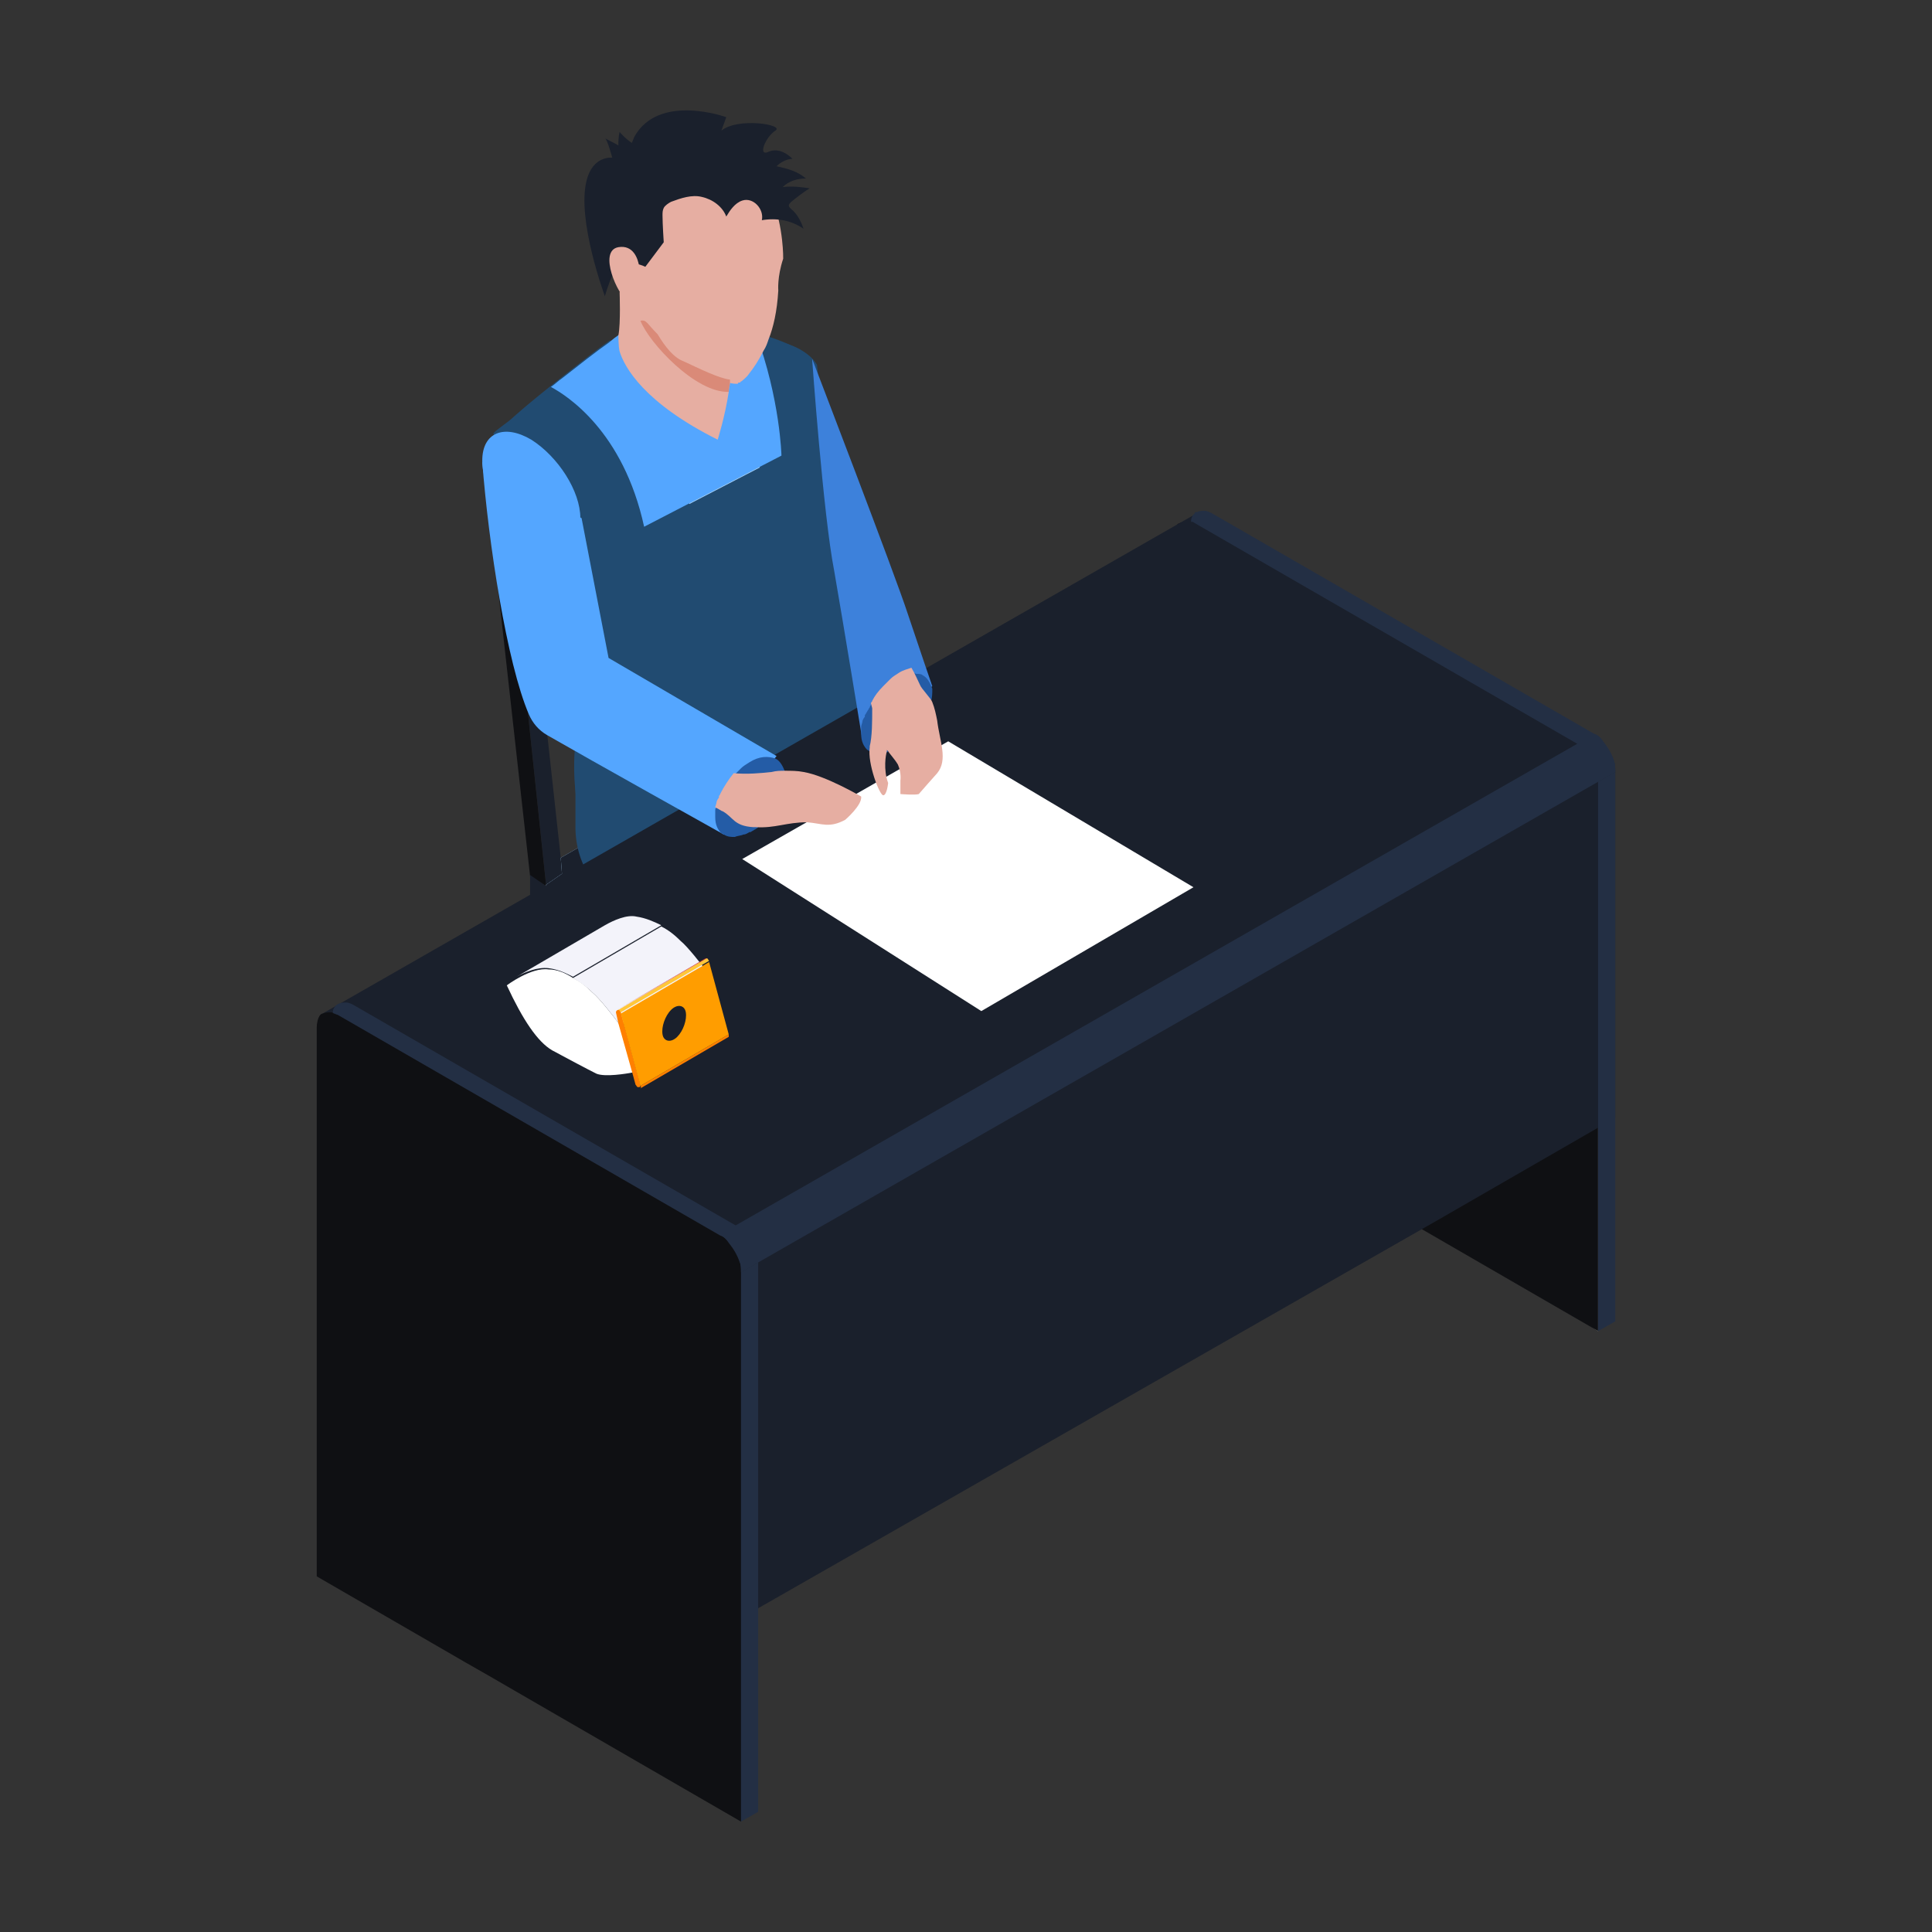 <?xml version="1.0" encoding="UTF-8"?> <svg xmlns="http://www.w3.org/2000/svg" width="140" height="140" viewBox="0 0 140 140" fill="none"><rect x="0" y="0" width="140" height="140" fill="#333333" stroke="none"/><path d="M36.813 37.281L35.57 37.992L36.902 38.792L38.057 38.081L36.813 37.281Z" fill="#A9D6FF"></path><path d="M40.635 62.16L39.302 49.987L38.058 38.081L36.903 38.792L39.568 64.115L40.723 63.404L40.635 62.16Z" fill="#1A202C"></path><path d="M38.057 38.081L39.301 49.987L56.628 39.947L57.783 39.325L56.45 27.418L38.057 38.081Z" fill="#A9D6FF"></path><path d="M35.57 37.992L38.413 63.493L39.568 64.204V64.115L36.902 38.792L35.57 37.992Z" fill="#0F1013"></path><path d="M39.568 64.204L55.029 73.09C55.295 73.267 55.651 73.534 55.917 73.712C56.45 74.245 56.806 74.867 57.072 75.489C57.161 75.844 57.25 76.199 57.25 76.555L54.318 74.867L38.413 65.715C38.413 65.181 38.413 63.938 38.413 63.404L39.568 64.204Z" fill="#1A202C"></path><path d="M55.206 26.707L36.813 37.281L38.057 38.081L56.45 27.418L55.206 26.707Z" fill="#A9D6FF"></path><path d="M56.361 25.997L55.206 26.707L56.45 27.418L57.694 26.707L56.361 25.997Z" fill="#A9D6FF"></path><path d="M56.45 27.418L59.116 52.742L60.271 52.12C58.316 32.838 58.316 32.838 57.605 26.796L56.45 27.418Z" fill="#A9D6FF"></path><path d="M39.568 64.115V64.204L55.029 73.09C55.295 73.267 55.651 73.534 55.917 73.712C56.45 74.245 56.806 74.867 57.072 75.489C57.161 75.844 57.25 76.199 57.25 76.555L57.872 76.199L73.155 67.403L74.31 66.692L75.465 65.981L78.042 64.471C78.042 64.115 77.953 63.76 77.864 63.404C77.598 62.694 77.242 62.072 76.709 61.538C76.442 61.272 76.176 61.094 75.82 60.916L60.36 52.031L60.271 52.12L59.116 52.742L57.872 52.209L40.634 62.16L40.723 63.316L39.568 64.115Z" fill="#A9D6FF"></path><path d="M56.628 39.947L57.961 52.209L59.205 52.742L57.783 39.325L56.628 39.947Z" fill="#89C1FF"></path><path d="M39.568 64.115V64.204L55.029 73.09L75.82 61.094L60.36 52.209L60.271 52.12L59.116 52.742L57.872 52.209L40.634 62.16L40.723 63.316L39.568 64.115Z" fill="#1A202C"></path><path d="M83.995 90.683C82.573 91.482 80.352 91.482 79.019 90.683C78.397 90.327 78.042 89.794 77.953 89.35L77.42 89.261C77.331 88.195 77.242 76.821 77.064 71.046C77.064 69.713 76.176 68.647 74.932 68.203C69.601 66.514 55.651 62.16 55.295 61.894C54.851 61.627 49.342 57.007 49.342 57.007L51.919 49.987H56.983C57.872 49.987 76.087 56.207 82.484 61.183C82.484 61.183 84.972 62.782 84.972 68.203L85.417 89.528C85.594 90.15 84.884 90.238 83.995 90.683Z" fill="#214B71"></path><path d="M68.445 99.746C68.179 100.546 67.735 100.99 66.846 101.523C65.869 102.056 64.625 102.234 63.381 102.056C62.848 101.967 62.315 101.789 61.781 101.523C61.071 101.167 60.449 100.457 60.449 99.924L59.56 77.443C59.56 76.644 59.116 75.933 58.494 75.489C56.717 74.156 52.896 71.312 49.608 68.558C47.209 66.603 44.988 64.559 43.922 63.316C40.901 59.584 41.7 53.808 41.7 53.808L44.455 53.275L55.562 51.231L56.628 57.984C56.628 57.984 67.113 70.868 67.379 72.468C67.646 74.511 68.445 97.258 68.445 99.746Z" fill="#214B71"></path><path d="M66.224 55.852C64.447 56.651 63.114 58.428 60.715 58.695C60.537 58.695 60.271 58.695 60.093 58.695C59.116 58.695 57.783 57.096 56.983 56.118C56.894 57.184 56.628 58.073 56.095 58.606C55.828 58.873 55.65 59.05 55.384 59.228C55.206 59.406 55.028 59.584 54.851 59.672C54.762 59.761 54.673 59.85 54.584 59.939C54.318 60.117 54.14 60.294 53.962 60.472C53.873 60.561 53.784 60.561 53.784 60.65C53.429 60.916 53.162 61.272 52.896 61.538C52.274 62.249 51.83 63.049 51.474 64.293C50.586 67.403 49.875 69.18 46.676 67.047C43.744 65.093 41.878 63.049 41.789 60.028C41.789 60.028 41.789 59.584 41.789 58.962C41.789 58.34 41.789 57.629 41.789 56.74C41.789 56.562 41.789 56.385 41.789 56.207C41.789 55.763 41.789 55.23 41.789 54.785C41.789 54.163 41.789 53.541 41.878 53.008C41.789 52.209 41.7 50.254 41.522 48.032C41.345 45.811 41.078 43.323 40.723 41.102C40.279 38.258 38.768 35.948 37.613 34.082C37.08 33.194 36.547 32.305 36.28 31.506C36.28 31.506 36.28 31.506 36.28 31.417C36.458 30.972 38.235 29.462 40.19 27.951C41.345 28.573 45.432 31.061 46.943 38.081L56.894 32.927C56.894 32.927 57.072 28.218 56.183 24.753C57.783 24.93 58.849 25.819 59.205 26.441C59.205 26.441 59.649 30.706 59.827 34.349V34.438C59.827 34.527 59.827 34.615 59.827 34.704C60.004 37.192 61.781 44.478 63.381 49.01C63.825 50.254 65.069 51.32 66.046 52.12C66.935 52.831 67.823 53.364 67.823 53.63C67.557 53.719 68.179 54.963 66.224 55.852Z" fill="#214B71"></path><path d="M65.602 69.002C65.602 68.913 65.513 68.913 65.513 68.913C65.602 68.913 65.602 68.913 65.602 69.002Z" fill="#3E4055"></path><path d="M65.602 68.647C65.691 68.647 65.691 68.647 65.602 68.647C65.602 68.736 65.602 68.736 65.602 68.647Z" fill="#24222E"></path><path d="M66.224 55.852C64.447 56.651 63.114 58.428 60.715 58.695C57.783 55.141 56.806 48.832 56.806 48.832L56.095 41.368L54.318 28.573L54.051 26.796C54.406 26.441 54.762 25.908 55.028 25.108C55.117 24.841 55.295 24.575 55.384 24.308C56.983 24.753 58.494 25.552 58.849 25.997C58.849 25.997 59.293 30.795 59.56 34.349V34.438C59.56 34.527 59.56 34.615 59.56 34.704C59.738 37.192 61.515 44.478 63.114 49.01C63.559 50.254 64.802 51.32 65.78 52.12C65.869 52.209 65.957 52.297 66.046 52.297C66.846 52.919 67.468 53.364 67.557 53.541C67.557 53.719 68.179 54.963 66.224 55.852Z" fill="#214B71"></path><path d="M53.873 60.561C53.784 60.65 53.695 60.65 53.695 60.739C53.34 61.005 53.073 61.361 52.807 61.627C52.452 62.072 52.096 62.516 51.83 63.138C51.652 63.493 51.474 63.938 51.385 64.382C50.497 67.492 49.697 69.269 46.587 67.136C43.655 65.181 41.789 63.138 41.7 60.117C41.7 60.117 41.7 59.672 41.7 59.05C41.7 58.428 41.7 57.629 41.7 56.829C41.7 56.651 41.7 56.474 41.7 56.296C41.7 55.852 41.7 55.407 41.7 54.874V54.785C41.7 54.608 41.7 54.519 41.7 54.341C41.7 53.897 41.7 53.364 41.7 52.919C41.7 52.919 41.7 52.919 41.7 52.831C41.611 51.942 41.522 50.076 41.345 47.944C41.167 45.722 35.747 31.417 35.747 31.417C35.925 31.15 36.813 30.617 37.257 30.173C38.146 29.373 39.479 28.307 40.812 27.241C42.056 26.263 43.3 25.286 44.188 24.664C44.277 24.753 44.277 24.664 44.277 24.753C44.455 25.019 44.632 25.197 44.81 25.463C46.498 28.04 47.831 31.061 49.519 35.237C49.519 35.326 49.608 35.415 49.608 35.504C49.608 35.593 49.697 35.682 49.697 35.771C50.763 38.703 52.274 44.301 53.162 50.076C53.162 50.254 53.162 50.343 53.251 50.52C53.429 51.853 53.607 53.186 53.784 54.519C53.873 54.963 53.873 55.496 53.873 55.941C53.962 56.562 53.962 57.184 53.962 57.718C53.873 58.873 53.873 59.761 53.873 60.561Z" fill="#214B71"></path><path d="M115.804 56.651V96.458L100.521 86.24L98.833 85.263L96.967 84.196L86.216 77.977V38.17C86.216 38.081 86.216 37.992 86.216 37.903C86.305 37.903 86.394 37.992 86.482 37.992L114.205 53.986C114.472 54.163 114.649 54.252 114.827 54.519C115.182 54.963 115.449 55.407 115.627 55.941C115.804 56.118 115.804 56.385 115.804 56.651Z" fill="white"></path><path d="M115.805 56.651V96.458L99.367 86.951L97.678 85.973L95.812 84.907L85.061 78.687V38.88C85.061 38.614 85.15 38.17 85.328 37.992C85.328 37.992 85.416 37.903 85.505 37.903C85.683 37.814 85.861 37.814 86.038 37.814C86.127 37.814 86.216 37.814 86.305 37.903C86.394 37.903 86.483 37.992 86.572 37.992L114.294 53.986C114.561 54.163 114.738 54.252 114.916 54.519C115.272 54.963 115.538 55.407 115.716 55.941C115.805 56.118 115.805 56.385 115.805 56.651Z" fill="#0F1013"></path><path d="M117.048 55.941V80.998L104.253 88.373L53.695 117.25V92.638L23.218 73.534L86.571 37.281C86.66 37.281 86.66 37.192 86.749 37.192C86.927 37.103 87.104 37.103 87.282 37.103C87.46 37.103 87.638 37.192 87.815 37.281L115.538 53.275C115.804 53.364 115.982 53.541 116.16 53.808C116.515 54.252 116.782 54.697 116.959 55.23C117.048 55.407 117.048 55.674 117.048 55.941Z" fill="#1A202C"></path><path d="M54.939 91.482V131.289L53.695 132V92.193L54.939 91.482Z" fill="#232F44"></path><path d="M54.939 91.482L53.695 92.193V132L38.412 121.782L36.724 120.804L34.858 119.738L24.107 113.518V73.712C24.107 73.623 24.107 73.534 24.107 73.445C24.107 73.178 24.195 73.001 24.373 72.823C24.462 72.823 24.462 72.734 24.551 72.734C24.729 72.645 24.906 72.645 25.084 72.645C25.262 72.645 25.439 72.734 25.617 72.823L53.34 88.817C53.606 88.906 53.784 89.083 53.962 89.261C54.317 89.705 54.584 90.15 54.761 90.683C54.85 90.949 54.939 91.216 54.939 91.482Z" fill="#232F44"></path><path d="M53.695 92.193V132L37.257 122.493L35.569 121.515L33.703 120.449L22.952 114.229V74.422C22.952 74.156 23.041 73.711 23.218 73.534C23.218 73.534 23.307 73.445 23.396 73.445C23.574 73.356 23.751 73.356 23.929 73.356C24.018 73.356 24.107 73.356 24.196 73.445C24.285 73.445 24.373 73.534 24.462 73.534L52.185 89.528C52.451 89.616 52.629 89.794 52.807 90.061C53.162 90.505 53.429 90.949 53.606 91.482C53.695 91.66 53.695 91.927 53.695 92.193Z" fill="#0F1013"></path><path d="M117.049 55.941L115.805 56.651C115.805 56.385 115.805 56.118 115.716 55.852C115.538 55.319 115.271 54.874 114.916 54.43C114.738 54.252 114.561 54.075 114.294 53.897L86.572 37.903C86.483 37.814 86.394 37.814 86.305 37.814C86.305 37.548 86.394 37.37 86.572 37.192C86.572 37.103 86.66 37.103 86.749 37.103C86.927 37.015 87.105 37.015 87.282 37.015C87.46 37.015 87.638 37.103 87.816 37.192L115.538 53.186C115.805 53.275 115.982 53.453 116.16 53.719C116.515 54.163 116.782 54.608 116.96 55.141C117.049 55.407 117.049 55.674 117.049 55.941Z" fill="#232F44"></path><path d="M117.049 55.941V95.747L115.805 96.458V56.651L117.049 55.941Z" fill="#232F44"></path><path d="M117.049 55.941L115.805 56.651L54.939 91.482L53.695 92.193C53.695 91.927 53.695 91.66 53.606 91.394C53.429 90.86 53.162 90.416 52.807 89.972C52.629 89.794 52.451 89.616 52.185 89.439L53.429 88.728L114.294 53.897L115.538 53.186C115.805 53.275 115.982 53.453 116.16 53.719C116.515 54.163 116.782 54.608 116.96 55.141C117.049 55.407 117.049 55.674 117.049 55.941Z" fill="#232F44"></path><path d="M37.435 70.779L43.833 67.047C44.455 66.692 45.432 66.248 46.143 66.425C46.765 66.514 47.387 66.781 47.92 67.047L41.522 70.779C40.989 70.513 40.456 70.246 39.745 70.157C38.946 70.068 38.057 70.424 37.435 70.779Z" fill="#F3F3FA"></path><path d="M52.807 75.133L46.409 78.865C46.409 78.865 46.498 78.776 46.409 78.687L52.807 74.955C52.807 74.955 52.807 75.044 52.807 75.133Z" fill="#FF8000"></path><path d="M41.522 70.868L47.92 67.136C48.453 67.403 48.897 67.758 49.341 68.203C49.786 68.558 50.852 69.891 51.296 70.513L44.899 74.245C44.454 73.623 43.388 72.29 42.944 71.934C42.5 71.49 41.967 71.135 41.522 70.868Z" fill="#F3F3FA"></path><path d="M41.522 70.868C42.055 71.135 42.5 71.49 42.944 71.934C43.388 72.29 44.455 73.623 44.899 74.245L45.876 77.71C45.432 77.799 43.833 78.065 43.211 77.799C42.5 77.443 41.167 76.733 40.012 76.111C38.946 75.489 37.879 73.889 36.724 71.401C36.724 71.401 38.501 70.068 39.745 70.246C40.367 70.246 40.989 70.513 41.522 70.868Z" fill="white"></path><path d="M44.721 73.178L51.119 69.447C51.119 69.447 51.119 69.447 51.208 69.447L44.721 73.178Z" fill="#CE3642"></path><path d="M44.81 73.178L51.208 69.447C51.208 69.447 51.208 69.447 51.296 69.447L44.81 73.178Z" fill="#CE3642"></path><path d="M44.81 73.178L51.208 69.447C51.296 69.447 51.296 69.535 51.385 69.624L44.988 73.356C44.988 73.356 44.899 73.267 44.81 73.178Z" fill="#FFC73A"></path><path d="M44.81 73.178C44.899 73.178 44.899 73.267 44.987 73.356L46.409 78.599C46.409 78.687 46.409 78.776 46.32 78.776H46.231C46.143 78.776 46.143 78.687 46.054 78.599L45.787 77.621L44.81 74.156L44.632 73.356C44.632 73.267 44.721 73.178 44.81 73.178Z" fill="#FF8000"></path><path d="M44.987 73.445L51.385 69.713L52.807 74.956L46.409 78.687L44.987 73.445Z" fill="#FF9D00"></path><path d="M49.697 73.356C49.786 73.889 49.519 74.689 49.075 75.133C48.631 75.577 48.098 75.489 48.009 74.956C47.92 74.422 48.186 73.623 48.631 73.178C49.075 72.734 49.608 72.823 49.697 73.356Z" fill="#1A202C"></path><path d="M86.483 64.293L71.111 73.267L53.784 62.249L68.712 53.719L86.483 64.293Z" fill="white"></path><path d="M42.055 37.548C42.055 39.502 40.456 40.213 38.501 39.058C36.546 37.903 34.947 35.415 34.947 33.371C34.947 31.328 36.546 30.706 38.501 31.861C40.456 33.105 42.055 35.593 42.055 37.548Z" fill="#54A6FF"></path><path d="M56.272 54.785L53.34 58.517L52.54 60.383L52.451 60.472C52.451 60.472 42.588 54.963 39.656 53.275C39.034 52.919 38.59 52.386 38.323 51.764C36.724 48.032 35.391 39.325 34.947 33.46L42.144 37.548L44.099 47.677L56.272 54.785Z" fill="#54A6FF"></path><path d="M56.983 56.207C56.983 57.451 56.183 58.962 55.028 59.85C54.939 59.939 54.939 59.939 54.85 60.028C54.761 60.028 54.761 60.117 54.673 60.117C54.584 60.206 54.495 60.206 54.406 60.294C54.406 60.294 54.406 60.294 54.317 60.294C54.14 60.383 54.051 60.472 53.873 60.472C53.695 60.561 53.429 60.561 53.251 60.65C52.984 60.65 52.718 60.65 52.451 60.472C52.362 60.472 52.362 60.383 52.274 60.383C52.007 60.117 51.829 59.761 51.829 59.228V59.139C51.829 59.05 51.829 58.962 51.829 58.962C51.829 58.873 51.829 58.873 51.829 58.784V58.695C51.829 58.606 51.918 58.428 51.918 58.34C51.918 58.251 52.007 58.073 52.096 57.984V57.895C52.096 57.806 52.185 57.806 52.185 57.718C52.451 57.185 52.807 56.651 53.162 56.207L53.251 56.118C53.429 55.941 53.518 55.852 53.695 55.674C53.873 55.496 54.051 55.407 54.317 55.23C55.028 54.785 55.65 54.785 56.183 54.963C56.539 55.141 56.716 55.496 56.894 55.941C56.894 56.029 56.894 56.118 56.894 56.207C56.983 56.118 56.983 56.118 56.983 56.207Z" fill="#245CA6"></path><path d="M62.403 57.718C62.492 58.34 61.248 59.406 61.248 59.406C60.093 60.028 59.56 59.672 58.493 59.584C56.983 59.584 56.183 60.028 54.761 59.939H54.673H54.584C53.162 59.85 53.162 59.228 52.362 58.784C52.274 58.784 52.096 58.606 51.829 58.517C51.829 58.428 51.918 58.251 51.918 58.162C51.918 58.073 52.007 57.895 52.096 57.806V57.718C52.096 57.629 52.185 57.629 52.185 57.54C52.451 57.007 52.807 56.474 53.162 56.029C54.14 56.118 55.117 56.029 55.917 55.941C56.272 55.852 56.539 55.852 56.894 55.852C57.338 55.852 57.783 55.852 58.227 55.941C59.826 56.207 62.403 57.718 62.403 57.718Z" fill="#E6AEA2"></path><path d="M56.627 33.016L46.676 38.17C45.165 31.239 41.078 28.662 39.923 28.04C40.189 27.863 40.456 27.596 40.722 27.418C41.967 26.441 43.211 25.463 44.099 24.841C44.721 24.308 45.165 24.042 45.254 24.042C45.254 24.042 45.254 24.042 45.254 24.131C45.254 24.308 45.343 24.486 45.343 24.664C45.343 24.664 45.343 24.753 45.343 24.841C45.609 24.22 46.054 24.131 46.054 24.131C50.585 21.998 52.185 24.131 52.362 24.486L52.718 24.397C52.896 24.664 53.073 25.019 53.251 25.375C53.429 25.286 53.251 24.042 53.429 23.953C54.228 23.686 54.14 23.953 54.761 24.131C56.539 28.929 56.627 33.016 56.627 33.016Z" fill="#54A6FF"></path><path d="M52.896 27.507C52.896 27.596 52.896 27.596 52.896 27.685C52.896 27.951 52.807 28.129 52.807 28.396C52.54 30.173 52.007 31.861 52.007 31.861C46.676 29.195 45.254 26.619 44.899 25.463C44.81 25.108 44.81 24.308 44.81 24.308C44.987 23.42 44.899 21.198 44.899 21.198L45.521 17.911L52.807 24.308C52.807 24.308 53.073 25.641 52.896 27.507Z" fill="#E6AEA2"></path><path d="M56.753 18.745C56.309 20.078 56.398 21.055 56.398 21.055C56.309 22.566 56.043 23.721 55.687 24.61C55.598 24.876 55.51 25.143 55.332 25.409C54.976 26.12 54.621 26.653 54.266 27.098C54.088 27.364 53.821 27.542 53.732 27.631C53.644 27.631 53.644 27.72 53.644 27.72C53.644 27.72 53.644 27.72 53.555 27.72C53.555 27.72 53.466 27.72 53.466 27.808C53.377 27.808 53.377 27.808 53.288 27.808C52.577 27.808 51.067 27.009 49.645 26.476C49.023 26.209 48.401 25.409 47.779 24.521C47.69 24.343 47.601 24.165 47.513 23.988C46.713 22.744 46.269 21.5 46.269 21.5C45.114 20.789 46.269 20.167 43.248 17.412C43.781 9.327 49.823 9.949 49.823 9.949C56.931 9.949 56.753 18.745 56.753 18.745Z" fill="#E6AEA2"></path><path d="M58.227 16.578C57.338 15.956 56.272 15.778 55.206 15.956C55.383 15.156 54.584 14.268 53.784 14.534C53.251 14.712 52.895 15.245 52.629 15.69C52.362 14.979 51.651 14.445 50.852 14.268C50.141 14.09 49.341 14.357 48.63 14.623C48.453 14.712 48.186 14.89 48.097 15.068C48.008 15.245 48.008 15.423 48.008 15.601C48.008 16.223 48.097 17.555 48.097 17.555L46.764 19.332C46.764 19.332 45.521 18.71 45.254 19.51C44.721 18.266 43.832 21.465 43.832 21.465C43.832 21.465 41.789 15.956 42.499 13.113C42.944 11.247 44.365 11.425 44.365 11.425C44.365 11.425 44.01 10.092 43.832 10.003C43.921 10.092 44.365 10.269 44.81 10.536C44.81 10.269 44.81 9.914 44.899 9.559C44.899 9.559 45.254 10.003 45.787 10.358L45.965 9.914C47.742 6.715 52.629 8.492 52.629 8.492L52.273 9.47C53.429 8.492 56.894 9.025 56.183 9.47C55.472 9.914 54.85 11.425 55.739 10.98C56.627 10.625 57.427 11.513 57.427 11.513C56.983 11.513 56.538 11.78 56.272 12.046C57.072 12.224 57.782 12.402 58.404 12.935C57.782 12.935 57.16 13.113 56.716 13.557C57.427 13.468 58.049 13.557 58.671 13.646C58.227 13.912 57.782 14.268 57.338 14.623C57.249 14.712 57.16 14.801 57.16 14.89C57.16 14.979 57.249 15.068 57.338 15.156C57.782 15.512 58.049 16.045 58.227 16.578Z" fill="#1A202C"></path><path d="M46.32 21.11C46.32 20.576 46.409 19.777 46.32 19.332C46.231 18.711 45.876 17.733 44.81 17.911C43.299 18.177 44.81 21.465 45.432 21.732C45.876 21.998 46.32 21.11 46.32 21.11Z" fill="#E6AEA2"></path><path d="M52.896 27.507C52.896 27.596 52.896 27.596 52.896 27.685C52.896 27.951 52.807 28.129 52.807 28.396C50.408 28.485 47.031 24.841 46.409 23.242C46.853 23.153 46.853 23.42 47.653 24.22C48.186 25.108 48.808 25.908 49.519 26.174C50.674 26.707 52.096 27.418 52.896 27.507Z" fill="#DA8A78"></path><path d="M58.849 25.997C58.849 25.997 64.891 41.724 65.78 44.478C66.668 47.144 67.557 49.721 67.557 49.721L62.492 53.63C62.492 53.63 61.159 45.456 60.449 41.368C59.649 37.281 58.849 25.997 58.849 25.997Z" fill="#3D81DB"></path><path d="M67.557 49.987V50.165C67.557 50.52 67.468 50.876 67.379 51.142C67.112 52.12 66.401 53.097 65.602 53.719C65.513 53.808 65.513 53.808 65.424 53.897C65.335 53.897 65.335 53.986 65.246 53.986C65.158 54.075 65.069 54.075 64.98 54.163C64.98 54.163 64.98 54.163 64.891 54.252C64.713 54.341 64.624 54.43 64.447 54.43C64.358 54.43 64.269 54.519 64.269 54.519H64.18C64.091 54.519 63.914 54.519 63.825 54.608C63.736 54.608 63.736 54.608 63.647 54.608C63.38 54.608 63.203 54.519 63.025 54.43C62.936 54.43 62.936 54.341 62.847 54.341C62.581 54.075 62.403 53.719 62.403 53.186V53.097C62.403 53.008 62.403 52.919 62.403 52.919C62.403 52.831 62.403 52.831 62.403 52.742V52.653C62.403 52.564 62.492 52.386 62.492 52.297C62.492 52.209 62.581 52.031 62.67 51.942V51.853C62.67 51.764 62.758 51.764 62.758 51.676C62.847 51.587 62.847 51.498 62.936 51.409C62.936 51.32 63.025 51.32 63.025 51.231C63.203 50.876 63.469 50.52 63.825 50.165L63.914 50.076C64.091 49.898 64.18 49.81 64.358 49.632C64.536 49.454 64.713 49.365 64.98 49.188C65.246 49.01 65.602 48.921 65.868 48.832C66.046 48.832 66.224 48.743 66.401 48.832C66.579 48.832 66.757 48.832 66.846 48.921C67.201 49.099 67.379 49.454 67.557 49.898C67.557 49.81 67.557 49.898 67.557 49.987Z" fill="#245CA6"></path><path d="M67.912 56.029C67.823 56.118 66.579 57.54 66.579 57.54C66.312 57.629 65.246 57.54 65.246 57.54V56.562C65.246 56.562 65.335 56.029 65.068 55.407C64.802 54.963 64.446 54.608 64.358 54.43L64.269 54.341C64.269 54.341 64.269 54.341 64.269 54.43C64.18 54.697 64.002 55.763 64.358 56.74C64.358 56.74 64.269 57.629 64.002 57.629C63.736 57.629 62.847 55.319 63.025 54.163V54.075C63.203 53.364 63.203 52.297 63.203 51.32L63.114 50.965C63.114 50.876 63.203 50.876 63.203 50.787C63.38 50.431 63.647 50.076 64.002 49.721L64.091 49.632C64.269 49.454 64.358 49.365 64.535 49.188C64.713 49.01 64.891 48.921 65.157 48.743C65.424 48.566 65.779 48.477 66.046 48.388C66.312 48.832 66.49 49.276 66.668 49.632C66.757 49.898 67.468 50.609 67.556 50.876C67.734 51.32 67.823 51.764 67.912 52.209C68.09 53.719 68.712 55.052 67.912 56.029Z" fill="#E6AEA2"></path></svg> 